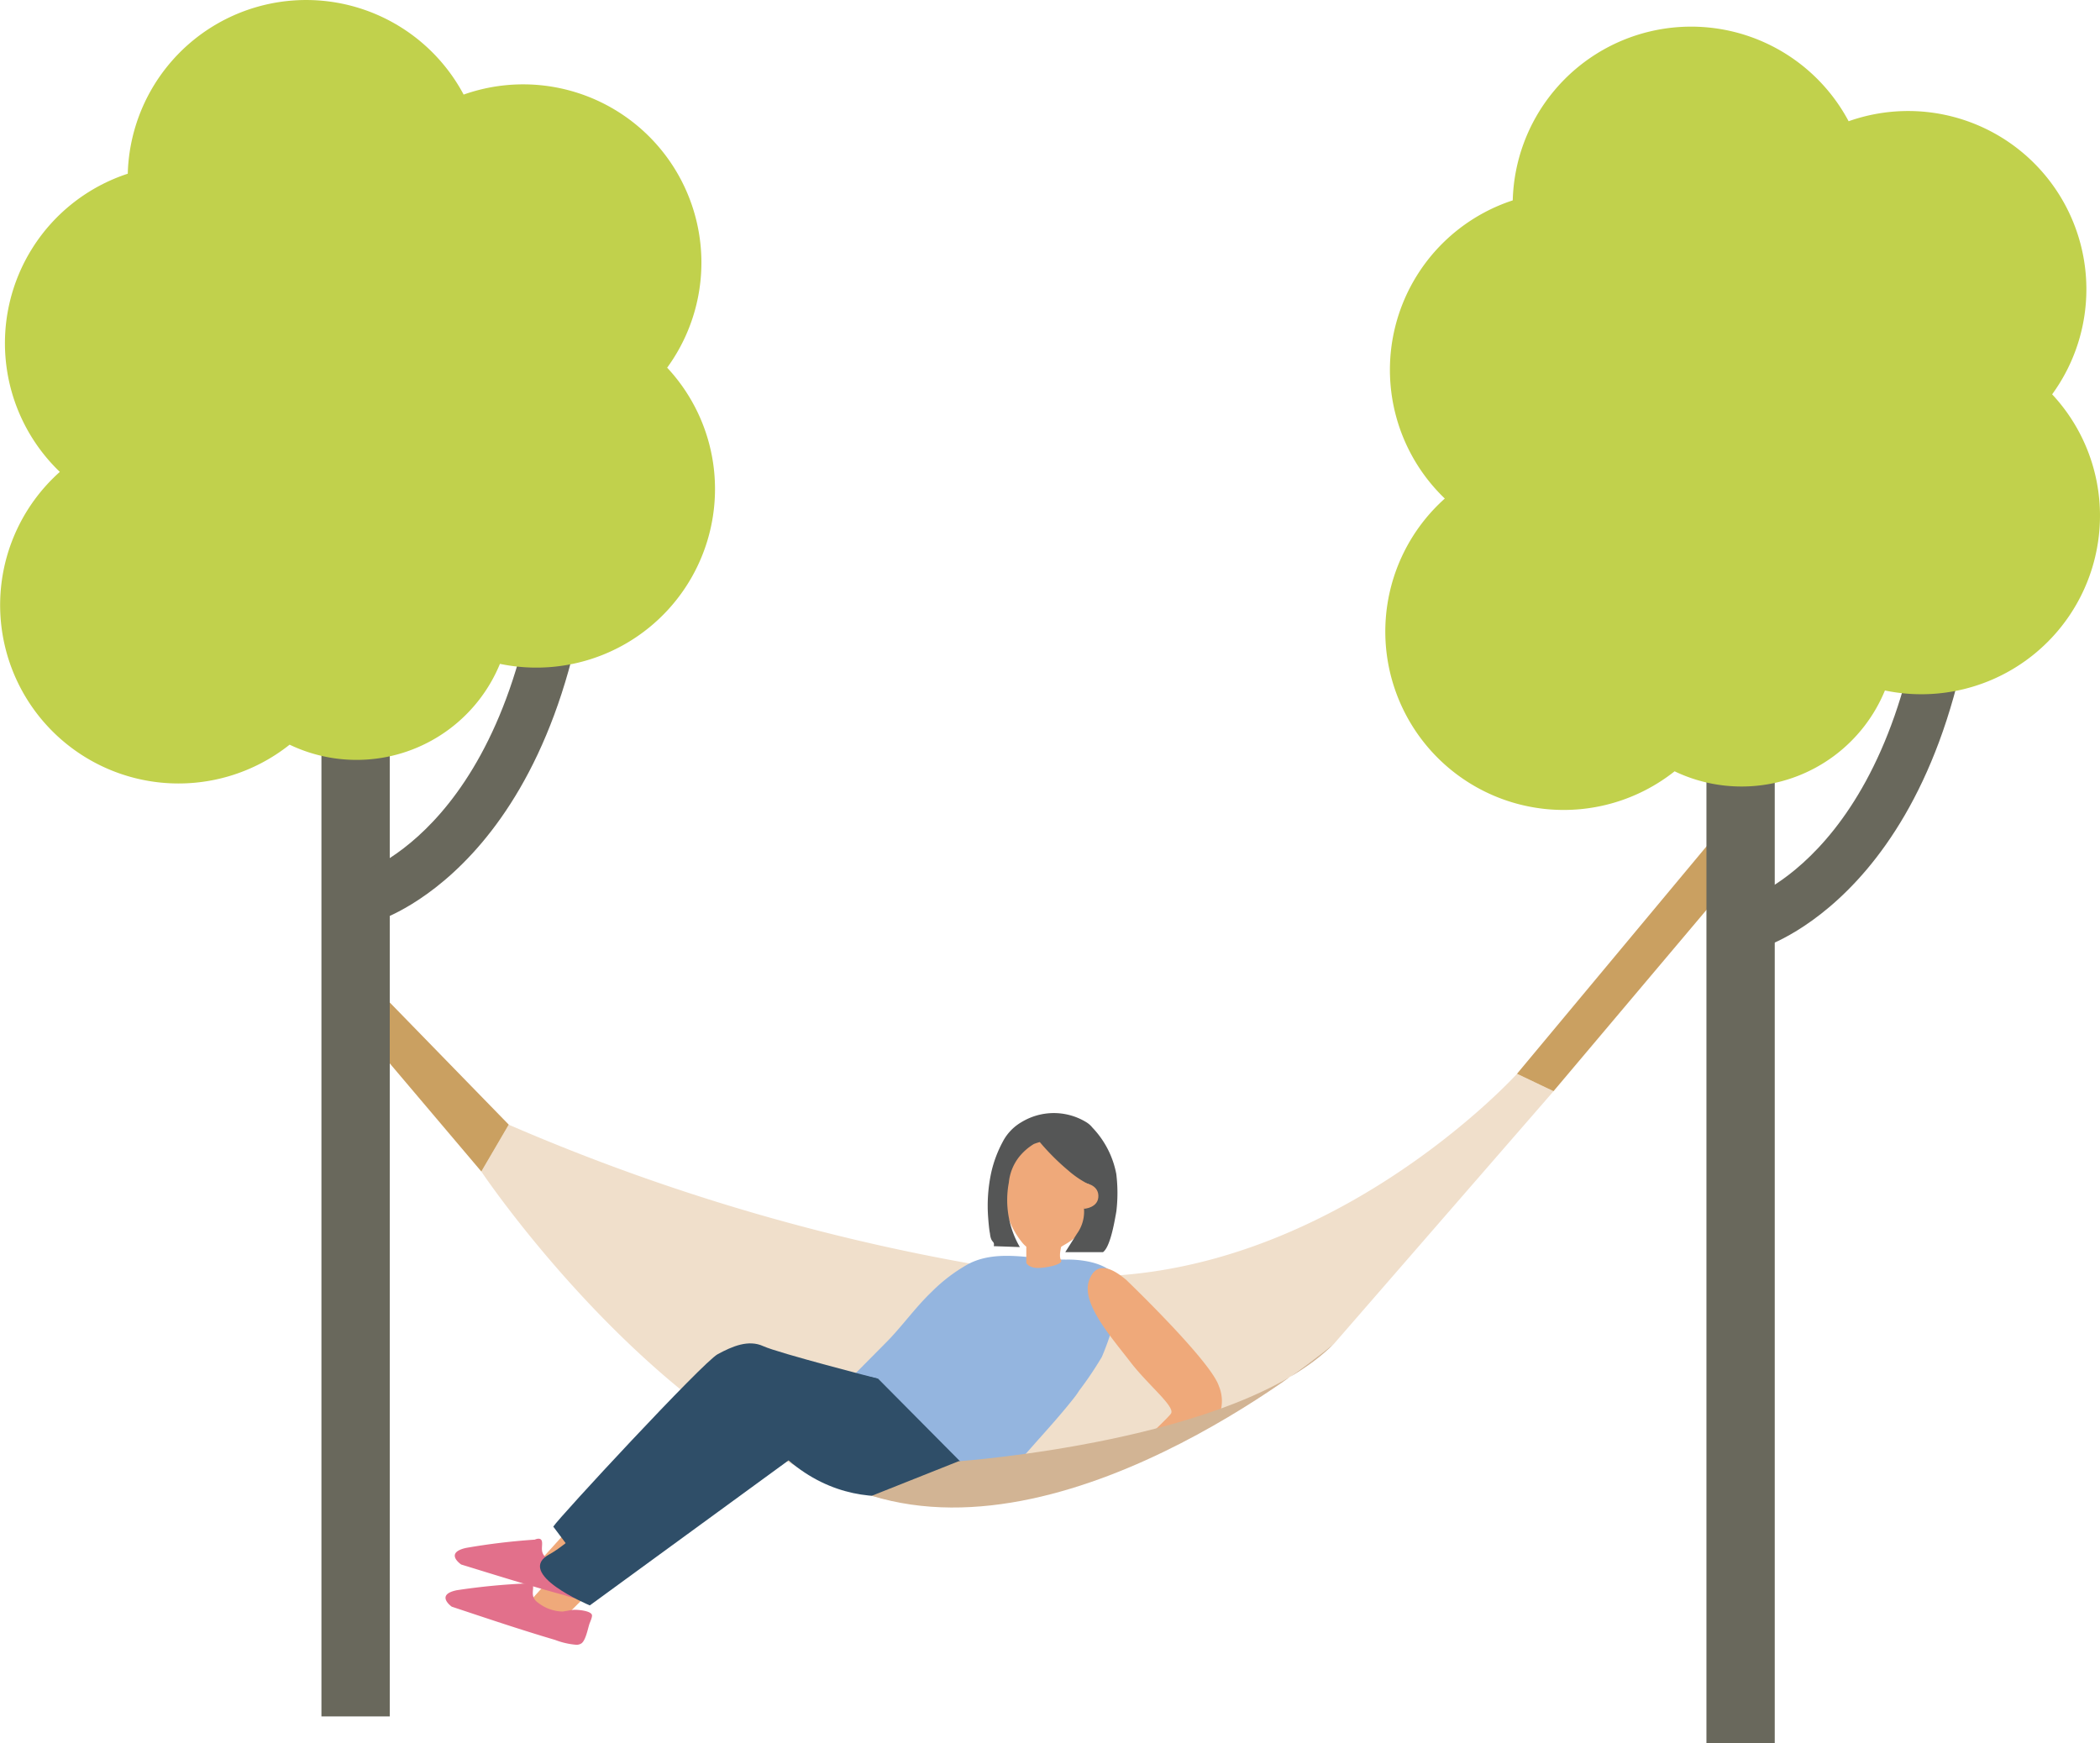<svg xmlns="http://www.w3.org/2000/svg" xmlns:xlink="http://www.w3.org/1999/xlink" width="230.905" height="191.657" viewBox="0 0 230.905 191.657">
  <defs>
    <clipPath id="clip-path">
      <rect id="長方形_1400" data-name="長方形 1400" width="230.905" height="191.657" fill="none"/>
    </clipPath>
  </defs>
  <g id="グループ_1987" data-name="グループ 1987" transform="translate(0)">
    <g id="グループ_1986" data-name="グループ 1986" transform="translate(0)" clip-path="url(#clip-path)">
      <path id="パス_47" data-name="パス 47" d="M51.27,113.243,48.257,118.4s19.571,29.251,42.93,35.654S142.042,137.3,142.042,137.3l24.106-27.733-4.016-1.912s-23.73,26.187-54.491,21.793a227.91,227.91,0,0,1-56.371-16.2" transform="translate(4.67 10.417)" fill="#f0dfcb"/>
      <path id="パス_48" data-name="パス 48" d="M33.661,100.487l16.007,18.9,3.014-5.155L36.3,97.415Z" transform="translate(3.257 9.426)" fill="#caa061"/>
      <path id="パス_49" data-name="パス 49" d="M173.993,83.678l-21.908,26.293,4.016,1.913,21.256-25.193Z" transform="translate(14.716 8.097)" fill="#caa061"/>
      <path id="パス_50" data-name="パス 50" d="M89.04,135.53c1.814-1.806,3.279-3.933,5.148-5.706a18.028,18.028,0,0,1,4.022-3.038c2.089-1.081,4.487-.957,6.756-.728a32.376,32.376,0,0,0,3.989.257c1.891-.046,6.562.469,5.842,4.107a29.386,29.386,0,0,1-1.938,6.6,39.109,39.109,0,0,1-2.492,3.7,8.24,8.24,0,0,1-.6.842c-1.628,2.072-3.43,4-5.161,5.984-.722.826-1.448,1.652-2.122,2.516-.179.229-.909.96-.8,1.3.23.753-3.216-1.673-3.216-1.673L85.7,138.9l3.343-3.373" transform="translate(8.292 12.183)" fill="#94b5df"/>
      <path id="パス_51" data-name="パス 51" d="M113.31,128.45c-1.015-.841-3.167-2.5-4.1,0s2.355,6.177,4.558,9.043c1.928,2.508,4.935,4.883,4.433,5.636s-6.779,6.448-6.779,6.448l11.481-5.218a4.236,4.236,0,0,0,.571-4.243c-.879-2.762-10.169-11.665-10.169-11.665" transform="translate(10.552 12.301)" fill="#efa97a"/>
      <path id="パス_52" data-name="パス 52" d="M55.8,157.943l-3.8,4.207,3.8,1.631,3.672-3.672Z" transform="translate(5.032 15.283)" fill="#efa97a"/>
      <path id="パス_53" data-name="パス 53" d="M57.308,153.337l-3.8,4.207,3.8,1.631L60.98,155.5Z" transform="translate(5.178 14.838)" fill="#efa97a"/>
      <path id="パス_54" data-name="パス 54" d="M59.071,165.5a.989.989,0,0,0,.559-.171c.456-.353.681-1.586.853-2.111.069-.213.37-.819.27-1.038-.2-.438-1.556-.544-1.957-.525-.429.02-.851.145-1.279.188a4.53,4.53,0,0,1-2.6-.911c-.968-.65-.553-1.35-.631-1.928s-.787-.248-.787-.248a71.637,71.637,0,0,0-7.58.741c-2.437.492-.57,1.811-.57,1.811,3.775,1.254,7.549,2.531,11.366,3.656a8.361,8.361,0,0,0,2.36.537" transform="translate(4.322 15.353)" fill="#e2708b"/>
      <path id="パス_55" data-name="パス 55" d="M60.116,160.981a.972.972,0,0,0,.555-.184c.449-.362.646-1.6.806-2.129.065-.215.351-.828.247-1.044-.209-.432-1.568-.509-1.968-.48-.429.03-.848.163-1.276.216a4.536,4.536,0,0,1-2.625-.853c-.982-.628-.582-1.337-.673-1.913s-.793-.23-.793-.23a71.8,71.8,0,0,0-7.561.91c-2.425.548-.53,1.824-.53,1.824,3.8,1.168,7.6,2.361,11.445,3.4a8.322,8.322,0,0,0,2.372.485" transform="translate(4.412 14.927)" fill="#e2708b"/>
      <path id="パス_56" data-name="パス 56" d="M100.847,121.909a9.05,9.05,0,0,0,1.779,3.682,2.813,2.813,0,0,0,2.405,1.081,4.987,4.987,0,0,0,2.2-.757c1.036-.577,2.665-1.767,2.665-3.117v-.762a.9.9,0,0,0,1.167-.658c.277-.943.778-2.373,0-2.43a1.511,1.511,0,0,0-1.167.343s-.222-4.289-2.666-5.205a4.5,4.5,0,0,0-4.5.343c-1.361,1.019-1.851,3.329-2.019,4.9a8.078,8.078,0,0,0,.136,2.577" transform="translate(9.741 10.998)" fill="#efa97a"/>
      <path id="パス_57" data-name="パス 57" d="M113.166,118.322a10.084,10.084,0,0,0-2.625-5.125,2.633,2.633,0,0,0-.764-.651,6.848,6.848,0,0,0-7.051.048,5.35,5.35,0,0,0-2.081,2.213,13.166,13.166,0,0,0-1.223,3.267,17.266,17.266,0,0,0-.341,5.139v.046l.007.047c.027.343.059.685.1,1.027.021.17.049.343.083.514.114,1.1.541.746.417,1.38l2.867.1a10.311,10.311,0,0,1-1.211-7.091,5.415,5.415,0,0,1,1.068-2.744,6.144,6.144,0,0,1,1.687-1.5,6.25,6.25,0,0,1,.648-.212,25.588,25.588,0,0,0,3.147,3.138,10.529,10.529,0,0,0,2.214,1.495l-.5,2.7a4.148,4.148,0,0,1-.779,2.751l-1.279,2.02H111.7c.776-.568,1.226-3.149,1.4-4.105.01-.045.018-.091.025-.137.027-.155.043-.252.043-.252a17.045,17.045,0,0,0-.005-4.067" transform="translate(9.582 10.795)" fill="#555656"/>
      <path id="パス_58" data-name="パス 58" d="M108.764,118.6l-.106,2.84s1.658-.088,1.6-1.473c-.054-1.209-1.491-1.367-1.491-1.367" transform="translate(10.514 11.476)" fill="#efa97a"/>
      <path id="パス_59" data-name="パス 59" d="M102.892,124.688V126.8s.272.627,1.5.548,2.585-.471,2.313-.862.035-1.533.035-1.533Z" transform="translate(9.956 12.065)" fill="#efa97a"/>
      <path id="パス_60" data-name="パス 60" d="M55.468,154.827c.627-1,16.447-18.079,18.079-18.959s3.39-1.632,5.022-.879,12.619,3.574,12.619,3.574L57.351,157.339Z" transform="translate(5.367 13.032)" fill="#2f4e68"/>
      <path id="パス_61" data-name="パス 61" d="M91.318,138.312l10.2,10.281s-10.639,6.735-20.054-1.3L59.615,163.237s-8.412-3.515-4.394-5.649,20.885-19.335,25.32-20.088,10.777.813,10.777.813" transform="translate(5.238 13.285)" fill="#2f4e68"/>
      <rect id="長方形_1398" data-name="長方形 1398" width="7.511" height="110.685" transform="translate(35.344 78.044)" fill="#69685c"/>
      <path id="パス_62" data-name="パス 62" d="M37.966,96.439,36.3,91.1l.834,2.668-.855-2.662c.74-.245,18.15-6.388,20.109-41.3l5.581.314c-2.19,39.081-23.115,46.042-24,46.32" transform="translate(3.51 4.819)" fill="#69685c"/>
      <path id="パス_63" data-name="パス 63" d="M73.357,40.428A19.6,19.6,0,0,0,50.98,10.4a19.62,19.62,0,0,0-36.931,8.7,19.609,19.609,0,0,0-7.47,32.787A19.616,19.616,0,0,0,31.845,81.88a17.042,17.042,0,0,0,23.126-8.886,19.64,19.64,0,0,0,23.648-19.22,19.539,19.539,0,0,0-5.262-13.347" transform="translate(0)" fill="#c1d14c"/>
      <rect id="長方形_1399" data-name="長方形 1399" width="7.51" height="110.685" transform="translate(187.631 80.972)" fill="#69685c"/>
      <path id="パス_64" data-name="パス 64" d="M176.816,99.109l-1.667-5.338.835,2.668-.855-2.662c.739-.245,18.149-6.388,20.108-41.3l5.581.314c-2.189,39.081-23.115,46.042-24,46.32" transform="translate(16.946 5.078)" fill="#69685c"/>
      <path id="パス_65" data-name="パス 65" d="M212.206,43.1a19.6,19.6,0,0,0-22.377-30.027,19.619,19.619,0,0,0-36.931,8.7,19.61,19.61,0,0,0-7.471,32.787A19.616,19.616,0,0,0,170.694,84.55a17.045,17.045,0,0,0,23.126-8.886,19.64,19.64,0,0,0,23.648-19.22A19.539,19.539,0,0,0,212.206,43.1" transform="translate(13.436 0.258)" fill="#c1d14c"/>
      <path id="パス_66" data-name="パス 66" d="M96.949,147.638s30.7-2.151,41.306-12.957c0,0-28.142,23.755-50.856,16.756Z" transform="translate(8.457 13.032)" fill="#d2b494"/>
    </g>
  </g>
</svg>
